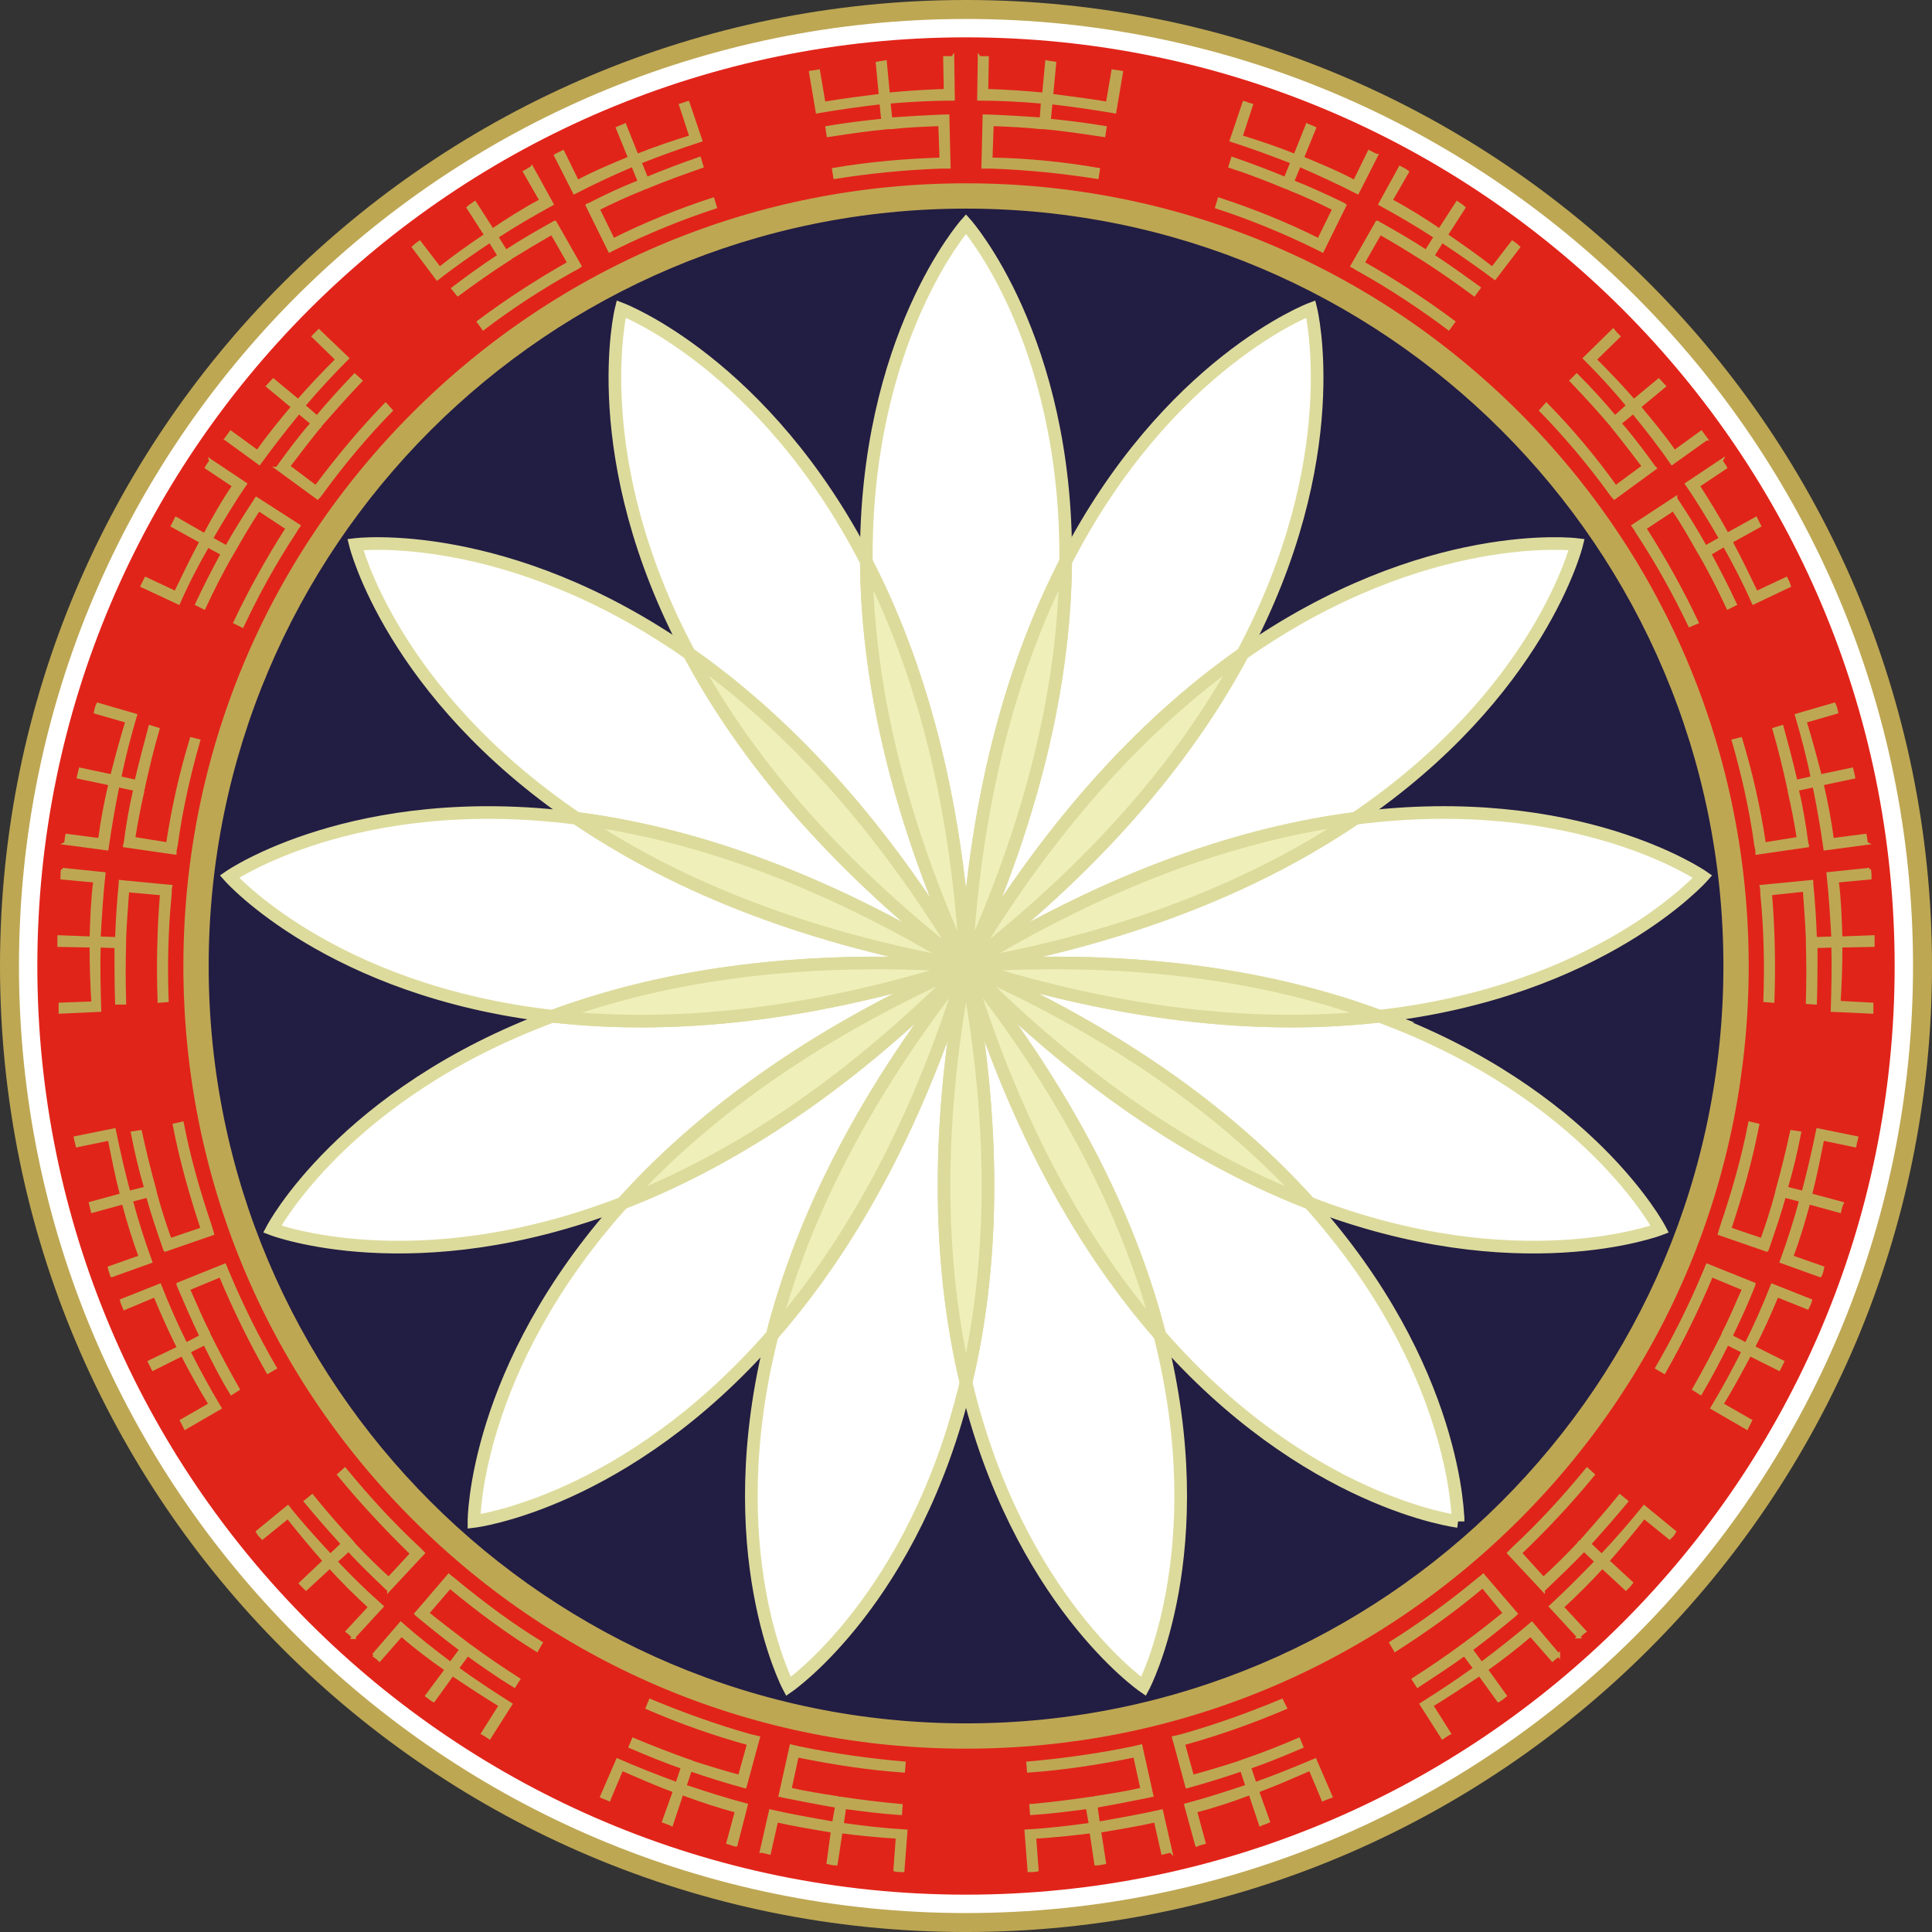 <?xml version="1.0" encoding="UTF-8" standalone="no"?>
<!-- Generator: Adobe Illustrator 15.0.3, SVG Export Plug-In . SVG Version: 6.00 Build 0)  -->

<svg
   xmlns:dc="http://purl.org/dc/elements/1.1/"
   xmlns:cc="http://creativecommons.org/ns#"
   xmlns:rdf="http://www.w3.org/1999/02/22-rdf-syntax-ns#"
   xmlns:svg="http://www.w3.org/2000/svg"
   xmlns="http://www.w3.org/2000/svg"
   xmlns:sodipodi="http://sodipodi.sourceforge.net/DTD/sodipodi-0.dtd"
   xmlns:inkscape="http://www.inkscape.org/namespaces/inkscape"
   version="1.1"
   id="Ebene_1"
   x="0px"
   y="0px"
   width="305.504"
   height="305.506"
   viewBox="0 0 305.504 305.506"
   enable-background="new 0 0 305.5 305.5"
   xml:space="preserve"
   sodipodi:docname="Emblem_of_Hualien_County.svg"
   inkscape:version="0.92.3 (2405546, 2018-03-11)"><rect x="0" y="0" width="305.504" height="305.506" fill="#333333" stroke="none"/><defs
   id="defs177">
	
	
		
	
	
		
	
	
		
	
	
		
	
	
		
	
	
		
	
	
		
	
	
		
	
	
		
	
	
		
	
	
		
	
	
		
	
	
		
	
	
		
	
	
		
	
	
		
	
	
		
	
	
		
	
	
		
	
	
		
	
	
		
	
	
		
	
	
		
	
	
		
	
	
		
	
	
		
<style
   id="style168"
   type="text/css">
   <![CDATA[
    .str0 {stroke:#C0A853;stroke-width:31}
    .fil0 {fill:#FFFFFF}
    .fil1 {fill:#C0A853}
   ]]>
  </style>
  
  
  
  
  
  
  
  
  
  
  
  
  
  
 </defs><sodipodi:namedview
   pagecolor="#ffffff"
   bordercolor="#666666"
   borderopacity="1"
   objecttolerance="10"
   gridtolerance="10"
   guidetolerance="10"
   inkscape:pageopacity="0"
   inkscape:pageshadow="2"
   inkscape:window-width="1606"
   inkscape:window-height="1018"
   id="namedview175"
   showgrid="true"
   inkscape:snap-grids="true"
   inkscape:snap-to-guides="false"
   inkscape:snap-nodes="false"
   inkscape:zoom="1.34"
   inkscape:cx="114.85967"
   inkscape:cy="153.88316"
   inkscape:window-x="302"
   inkscape:window-y="0"
   inkscape:window-maximized="0"
   inkscape:current-layer="Ebene_1"
   inkscape:object-paths="true"
   inkscape:snap-midpoints="true"
   inkscape:snap-center="false"
   inkscape:snap-bbox="false"
   inkscape:snap-bbox-edge-midpoints="true"
   inkscape:snap-object-midpoints="true"
   inkscape:pagecheckerboard="false"
   borderlayer="true"
   fit-margin-top="0"
   fit-margin-left="0"
   fit-margin-right="0"
   fit-margin-bottom="0" />
<path
   d="m 304.004,152.754 c 0,83.531 -67.717,151.252 -151.252,151.252 C 69.217,304.006 1.5,236.285 1.5,152.754 1.5,69.219 69.217,1.5 152.752,1.5 c 83.535,0 151.252,67.719 151.252,151.254 z"
   id="path2"
   inkscape:connector-curvature="0"
   style="fill:#ffffff;stroke:#bea753;stroke-width:3" />
<path
   d="M 299.598,152.754 C 299.598,233.852 233.854,299.6 152.752,299.6 71.65,299.6 5.904,233.852 5.904,152.754 5.904,71.65 71.65,5.904 152.752,5.904 c 81.102,0 146.846,65.746 146.846,146.85 z"
   id="path4"
   inkscape:connector-curvature="0"
   style="fill:#e12419" />
<g
   id="g10">
	<path
   d="m 152.752,274.512 c -67.135,0 -121.754,-54.62 -121.754,-121.758 0,-67.142 54.619,-121.766 121.754,-121.766 67.143,0 121.768,54.624 121.768,121.766 0,67.138 -54.625,121.758 -121.768,121.758 z"
   id="path6"
   inkscape:connector-curvature="0"
   style="fill:#221d43" />
	<path
   d="m 152.752,32.988 c 66.151,0 119.768,53.619 119.768,119.766 0,66.143 -53.617,119.758 -119.768,119.758 -66.139,0 -119.754,-53.615 -119.754,-119.758 0,-66.147 53.615,-119.766 119.754,-119.766 m 0,-4 c -33.057,0 -64.134,12.874 -87.508,36.25 -23.374,23.376 -36.246,54.457 -36.246,87.517 0,33.058 12.873,64.137 36.246,87.511 23.374,23.375 54.451,36.247 87.508,36.247 33.062,0 64.143,-12.873 87.519,-36.247 23.376,-23.374 36.249,-54.453 36.249,-87.511 0,-33.061 -12.874,-64.141 -36.249,-87.517 -23.376,-23.377 -54.458,-36.25 -87.519,-36.25 z"
   id="path8"
   inkscape:connector-curvature="0"
   style="fill:#bea753" />
</g>
<path
   style="fill:none"
   inkscape:connector-curvature="0"
   id="path12"
   d="m 287.805,152.754 c 0,74.584 -60.459,135.041 -135.053,135.041 -74.578,0 -135.037,-60.457 -135.037,-135.041 0,-74.589 60.459,-135.051 135.037,-135.051 74.594,0 135.053,60.462 135.053,135.051 z" /><path
   style="fill:none"
   inkscape:connector-curvature="0"
   id="path16"
   d="M 283.883,185.072 C 266.033,257.49 192.862,301.72 120.436,283.869 48.023,266.021 3.789,192.854 21.639,120.436 39.488,48.015 112.66,3.778 185.072,21.627 c 72.426,17.85 116.66,91.024 98.811,163.445 z" /><path
   style="fill:none"
   inkscape:connector-curvature="0"
   id="path20"
   d="M 272.338,215.514 C 237.676,281.557 156.045,306.988 90,272.326 23.959,237.666 -1.479,156.039 33.182,89.996 67.844,23.951 149.477,-1.489 215.514,33.17 281.562,67.834 307,149.47 272.338,215.514 Z" /><path
   style="fill:none"
   inkscape:connector-curvature="0"
   id="path24"
   d="M 253.844,242.307 C 204.385,298.135 119.037,303.295 63.209,253.83 7.379,204.377 2.215,119.032 51.676,63.203 101.135,7.374 186.482,2.208 242.309,51.664 c 55.834,49.462 60.996,134.813 11.535,190.643 z" /><path
   style="fill:none"
   inkscape:connector-curvature="0"
   id="path28"
   d="M 229.477,263.895 C 168.092,306.266 83.993,290.852 41.622,229.463 -0.75,168.088 14.658,83.986 76.043,41.614 137.426,-0.755 221.531,14.653 263.898,76.033 c 42.373,61.386 26.961,145.492 -34.421,187.862 z" /><path
   style="fill:none"
   inkscape:connector-curvature="0"
   id="path32"
   d="M 200.65,279.025 C 130.908,305.474 52.939,270.38 26.492,200.638 0.039,130.904 35.129,52.936 104.867,26.483 c 69.74,-26.447 147.715,8.642 174.162,78.376 26.453,69.745 -8.64,147.717 -78.379,174.166 z" /><path
   style="fill:none"
   inkscape:connector-curvature="0"
   id="path36"
   d="M 169.037,286.818 C 94.994,295.806 27.689,243.076 18.703,169.031 9.707,94.992 62.434,27.686 136.475,18.691 210.52,9.703 277.83,62.432 286.82,136.471 c 8.994,74.047 -43.738,141.355 -117.783,150.347 z" /><path
   style="fill:none"
   inkscape:connector-curvature="0"
   id="path40"
   d="M 136.482,286.818 C 62.439,277.826 9.707,210.521 18.703,136.476 27.688,62.438 94.988,9.703 169.031,18.691 c 74.043,8.992 126.779,76.297 117.791,150.336 -8.988,74.045 -76.297,126.78 -150.34,117.791 z" /><path
   style="fill:none"
   inkscape:connector-curvature="0"
   id="path44"
   d="M 104.871,279.029 C 35.133,252.58 0.037,174.611 26.492,104.867 52.936,35.131 130.9,0.034 200.641,26.481 c 69.74,26.45 104.838,104.419 78.393,174.157 -26.45,69.743 -104.421,104.839 -174.163,78.391 z" /><path
   style="fill:none"
   inkscape:connector-curvature="0"
   id="path48"
   d="M 76.045,263.898 C 14.658,221.529 -0.754,137.427 41.621,76.043 83.984,14.659 168.084,-0.759 229.467,41.61 c 61.385,42.372 76.801,126.474 34.436,187.856 -42.37,61.388 -126.473,76.804 -187.858,34.432 z" /><path
   style="fill:none"
   inkscape:connector-curvature="0"
   id="path52"
   d="M 51.674,242.311 C 2.211,186.484 7.373,101.134 63.209,51.676 119.029,2.214 204.375,7.37 253.836,63.197 c 49.461,55.832 44.303,141.18 -11.523,190.641 -55.826,49.461 -141.176,44.303 -190.639,-11.527 z" /><path
   style="fill:none"
   inkscape:connector-curvature="0"
   id="path56"
   d="M 33.178,215.518 C -1.486,149.478 23.951,67.842 90,33.184 c 66.037,-34.665 147.668,-9.236 182.332,56.807 34.66,66.045 9.229,147.676 -56.812,182.344 -66.04,34.661 -147.678,9.229 -182.342,-56.817 z" /><path
   style="fill:none"
   inkscape:connector-curvature="0"
   id="path60"
   d="M 21.631,185.078 C 3.779,112.659 48.014,39.484 120.436,21.639 192.852,3.786 266.026,48.011 283.875,120.432 301.725,192.85 257.496,266.026 185.078,283.877 112.662,301.73 39.484,257.5 21.631,185.078 Z" /><path
   style="fill:none"
   inkscape:connector-curvature="0"
   id="path64"
   d="M 17.705,152.76 C 17.703,78.173 78.164,17.71 152.754,17.714 227.336,17.71 287.799,78.161 287.799,152.75 c 0,74.584 -60.453,135.049 -135.041,135.053 C 78.176,287.809 17.705,227.348 17.705,152.76 Z" /><path
   style="fill:none"
   inkscape:connector-curvature="0"
   id="path68"
   d="M 21.627,120.439 C 39.477,48.021 112.648,3.784 185.07,21.637 c 72.416,17.846 116.658,91.009 98.807,163.432 -17.85,72.416 -91.018,116.656 -163.439,98.812 C 48.021,266.033 3.777,192.861 21.627,120.439 Z" /><path
   style="fill:none"
   inkscape:connector-curvature="0"
   id="path72"
   d="M 33.17,89.996 C 67.83,23.953 149.465,-1.485 215.51,33.18 281.551,67.838 306.996,149.462 272.332,215.506 237.672,281.549 156.043,306.992 89.998,272.334 23.955,237.678 -1.492,156.043 33.17,89.996 Z" /><path
   style="fill:none"
   inkscape:connector-curvature="0"
   id="path76"
   d="M 51.664,63.201 C 101.119,7.372 186.473,2.208 242.301,51.672 298.131,101.128 303.303,186.469 253.84,242.299 204.383,298.127 119.035,303.297 63.203,253.842 7.375,204.385 2.203,119.034 51.664,63.201 Z" /><path
   style="fill:none"
   inkscape:connector-curvature="0"
   id="path80"
   d="M 76.031,41.61 C 137.41,-0.762 221.52,14.651 263.891,76.039 306.262,137.419 290.86,221.518 229.473,263.889 168.092,306.258 83.991,290.854 41.612,229.471 -0.758,168.092 14.643,83.984 76.031,41.61 Z" /><path
   style="fill:none"
   inkscape:connector-curvature="0"
   id="path84"
   d="M 104.857,26.479 C 174.593,0.026 252.57,35.121 279.019,104.863 305.47,174.599 270.388,252.568 200.646,279.021 130.912,305.466 52.939,270.384 26.48,200.646 0.029,130.908 35.115,52.93 104.857,26.479 Z" /><path
   style="fill:none"
   inkscape:connector-curvature="0"
   id="path88"
   d="M 136.467,18.686 C 210.508,9.691 277.821,62.426 286.811,136.472 295.805,210.51 243.084,277.819 169.038,286.811 94.999,295.803 27.688,243.081 18.69,169.034 9.695,94.994 62.422,27.678 136.467,18.686 Z" /><path
   style="fill:none"
   inkscape:connector-curvature="0"
   id="path92"
   d="M 169.027,18.684 C 243.066,27.668 295.802,94.982 286.81,169.028 277.826,243.065 210.529,295.799 136.482,286.815 62.443,277.822 9.707,210.525 18.688,136.476 27.676,62.436 94.979,9.693 169.027,18.684 Z" /><path
   style="fill:none"
   inkscape:connector-curvature="0"
   id="path96"
   d="M 200.639,26.474 C 270.377,52.916 305.473,130.893 279.022,200.635 252.579,270.371 174.618,305.469 104.874,279.026 35.135,252.576 0.037,174.611 26.477,104.863 52.924,35.127 130.893,0.022 200.639,26.474 Z" /><path
   style="fill:none"
   inkscape:connector-curvature="0"
   id="path100"
   d="m 229.467,41.603 c 61.385,42.362 76.799,126.474 34.426,187.86 C 221.532,290.842 137.434,306.264 76.047,263.895 14.664,221.525 -0.754,137.431 41.607,76.035 83.975,14.653 168.078,-0.771 229.467,41.603 Z" /><path
   style="fill:none"
   inkscape:connector-curvature="0"
   id="path104"
   d="M 253.838,63.189 C 303.303,119.011 298.139,204.365 242.305,253.83 186.487,303.287 101.143,298.135 51.678,242.307 2.219,186.48 7.371,101.138 63.197,51.666 119.021,2.206 204.373,7.356 253.838,63.189 Z" /><path
   style="fill:none"
   inkscape:connector-curvature="0"
   id="path108"
   d="m 272.336,89.982 c 34.668,66.035 9.227,147.676 -56.822,182.34 C 149.483,306.986 67.848,281.556 33.182,215.517 -1.479,149.474 23.947,67.844 89.99,33.17 156.029,-1.493 237.668,23.934 272.336,89.982 Z" /><path
   style="fill:none"
   inkscape:connector-curvature="0"
   id="path112"
   d="M 283.883,120.424 C 301.74,192.838 257.5,266.014 185.074,283.869 112.668,301.721 39.492,257.494 21.636,185.076 3.789,112.657 48.01,39.484 120.432,21.623 192.848,3.772 266.029,47.999 283.883,120.424 Z" />
<g
   id="g144">
	<path
   stroke-miterlimit="10"
   d="m 168.512,88.814 c 0.275,-35.359 -15.76,-53.396 -15.76,-53.396 0,0 -16.037,18.037 -15.76,53.398 7.887,15.316 14.266,36.046 15.76,63.937 1.494,-27.891 7.871,-48.62 15.76,-63.939 z"
   id="path118"
   inkscape:connector-curvature="0"
   style="fill:#ffffff;stroke:#dddb9c;stroke-width:2;stroke-miterlimit:10" />
	<path
   stroke-miterlimit="10"
   d="m 196.496,103.377 c 16.627,-31.145 10.785,-54.518 10.785,-54.518 0,0 -22.582,8.519 -38.77,39.955 -0.135,17.229 -4.121,38.549 -15.76,63.939 14.308,-24.041 29.624,-39.482 43.745,-49.376 z"
   id="path120"
   inkscape:connector-curvature="0"
   style="fill:#ffffff;stroke:#dddb9c;stroke-width:2;stroke-miterlimit:10" />
	<path
   stroke-miterlimit="10"
   d="m 152.752,152.754 c 23.803,-14.616 44.488,-21.144 61.574,-23.354 29.256,-19.859 34.99,-43.299 34.99,-43.299 0,0 -23.908,-2.985 -52.82,17.275 -8.121,15.212 -21.603,32.276 -43.744,49.378 z"
   id="path122"
   inkscape:connector-curvature="0"
   style="fill:#ffffff;stroke:#dddb9c;stroke-width:2;stroke-miterlimit:10" />
	<path
   stroke-miterlimit="10"
   d="m 218.127,160.689 c 35.133,-3.988 51.104,-22.078 51.104,-22.078 0,0 -19.838,-13.746 -54.904,-9.211 -14.256,9.677 -34.066,18.508 -61.574,23.354 27.868,-1.881 49.218,1.951 65.374,7.935 z"
   id="path124"
   inkscape:connector-curvature="0"
   style="fill:#ffffff;stroke:#dddb9c;stroke-width:2;stroke-miterlimit:10" />
	<path
   stroke-miterlimit="10"
   d="m 152.752,152.754 c 25.592,11.305 42.766,24.646 54.291,37.471 32.922,12.754 55.418,4.137 55.418,4.137 0,0 -11.178,-21.391 -44.334,-33.672 -17.119,1.943 -38.766,0.556 -65.375,-7.936 z"
   id="path126"
   inkscape:connector-curvature="0"
   style="fill:#ffffff;stroke:#dddb9c;stroke-width:2;stroke-miterlimit:10" />
	<path
   stroke-miterlimit="10"
   d="m 230.559,240.578 c 0,0 0.082,-24.094 -23.516,-50.354 -16.08,-6.227 -34.645,-17.553 -54.291,-37.471 17.385,21.877 26.391,41.65 30.643,58.35 23.228,26.61 47.164,29.475 47.164,29.475 z"
   id="path128"
   inkscape:connector-curvature="0"
   style="fill:#ffffff;stroke:#dddb9c;stroke-width:2;stroke-miterlimit:10" />
	<path
   stroke-miterlimit="10"
   d="m 152.754,218.605 c 8.195,34.396 28.078,48.07 28.078,48.07 0,0 11.281,-21.32 2.562,-55.572 -11.338,-12.986 -22.508,-31.598 -30.643,-58.35 5.228,27.44 3.995,49.093 0.003,65.852 z"
   id="path130"
   inkscape:connector-curvature="0"
   style="fill:#ffffff;stroke:#dddb9c;stroke-width:2;stroke-miterlimit:10" />
	<path
   stroke-miterlimit="10"
   d="m 152.752,152.754 c -8.133,26.752 -19.301,45.365 -30.637,58.352 -8.719,34.252 2.559,55.57 2.559,55.57 0,0 19.887,-13.674 28.08,-48.07 -3.992,-16.76 -5.225,-38.415 -0.002,-65.852 z"
   id="path132"
   inkscape:connector-curvature="0"
   style="fill:#ffffff;stroke:#dddb9c;stroke-width:2;stroke-miterlimit:10" />
	<path
   stroke-miterlimit="10"
   d="m 98.465,190.227 c -23.598,26.26 -23.518,50.352 -23.518,50.352 0,0 23.939,-2.863 47.168,-29.473 4.25,-16.699 13.254,-36.475 30.637,-58.352 -19.643,19.918 -38.207,31.244 -54.287,37.473 z"
   id="path134"
   inkscape:connector-curvature="0"
   style="fill:#ffffff;stroke:#dddb9c;stroke-width:2;stroke-miterlimit:10" />
	<path
   stroke-miterlimit="10"
   d="m 152.752,152.754 c -26.607,8.494 -48.252,9.883 -65.369,7.939 -33.16,12.279 -44.338,33.666 -44.338,33.666 0,0 22.5,8.621 55.42,-4.133 11.527,-12.824 28.699,-26.165 54.287,-37.472 z"
   id="path136"
   inkscape:connector-curvature="0"
   style="fill:#ffffff;stroke:#dddb9c;stroke-width:2;stroke-miterlimit:10" />
	<path
   stroke-miterlimit="10"
   d="m 152.752,152.754 c -27.508,-4.844 -47.318,-13.674 -61.572,-23.35 -35.066,-4.536 -54.902,9.205 -54.902,9.205 0,0 15.971,18.096 51.105,22.084 16.154,-5.984 37.502,-9.816 65.369,-7.939 z"
   id="path138"
   inkscape:connector-curvature="0"
   style="fill:#ffffff;stroke:#dddb9c;stroke-width:2;stroke-miterlimit:10" />
	<path
   stroke-miterlimit="10"
   d="M 109.008,103.38 C 80.098,83.119 56.192,86.102 56.192,86.102 c 0,0 5.732,23.443 34.988,43.303 17.086,2.21 37.77,8.736 61.572,23.35 -22.141,-17.101 -35.623,-34.165 -43.744,-49.375 z"
   id="path140"
   inkscape:connector-curvature="0"
   style="fill:#ffffff;stroke:#dddb9c;stroke-width:2;stroke-miterlimit:10" />
	<path
   stroke-miterlimit="10"
   d="M 152.752,152.754 C 141.113,127.364 137.127,106.045 136.992,88.817 120.805,57.38 98.227,48.861 98.227,48.861 c 0,0 -5.848,23.374 10.781,54.519 14.121,9.895 29.437,25.335 43.744,49.374 z"
   id="path142"
   inkscape:connector-curvature="0"
   style="fill:#ffffff;stroke:#dddb9c;stroke-width:2;stroke-miterlimit:10" />
</g>
<g
   id="g172">
	<path
   d="m 168.512,88.814 c -7.889,15.318 -14.266,36.048 -15.76,63.939 11.639,-25.39 15.625,-46.71 15.76,-63.939 z"
   id="path146"
   inkscape:connector-curvature="0"
   style="fill:#eff0b9;stroke:#dddb9c;stroke-width:2" />
	<path
   d="m 152.752,152.754 c 22.141,-17.102 35.623,-34.166 43.744,-49.377 -14.121,9.894 -29.437,25.335 -43.744,49.377 z"
   id="path148"
   inkscape:connector-curvature="0"
   style="fill:#eff0b9;stroke:#dddb9c;stroke-width:2" />
	<path
   d="m 214.326,129.4 c -17.086,2.21 -37.771,8.737 -61.574,23.354 27.508,-4.846 47.318,-13.677 61.574,-23.354 z"
   id="path150"
   inkscape:connector-curvature="0"
   style="fill:#eff0b9;stroke:#dddb9c;stroke-width:2" />
	<path
   d="m 152.752,152.754 c 26.609,8.492 48.256,9.879 65.375,7.936 -16.156,-5.985 -37.506,-9.817 -65.375,-7.936 z"
   id="path152"
   inkscape:connector-curvature="0"
   style="fill:#eff0b9;stroke:#dddb9c;stroke-width:2" />
	<path
   d="m 152.752,152.754 c 19.646,19.918 38.211,31.244 54.291,37.471 -11.525,-12.825 -28.699,-26.166 -54.291,-37.471 z"
   id="path154"
   inkscape:connector-curvature="0"
   style="fill:#eff0b9;stroke:#dddb9c;stroke-width:2" />
	<path
   d="m 183.395,211.104 c -4.252,-16.699 -13.258,-36.473 -30.643,-58.35 8.135,26.752 19.305,45.363 30.643,58.35 z"
   id="path156"
   inkscape:connector-curvature="0"
   style="fill:#eff0b9;stroke:#dddb9c;stroke-width:2" />
	<path
   d="m 152.752,152.754 c -5.223,27.438 -3.99,49.092 0.002,65.852 3.992,-16.76 5.225,-38.413 -0.002,-65.852 z"
   id="path158"
   inkscape:connector-curvature="0"
   style="fill:#eff0b9;stroke:#dddb9c;stroke-width:2" />
	<path
   d="m 122.115,211.105 c 11.336,-12.986 22.504,-31.6 30.637,-58.352 -17.383,21.878 -26.387,41.653 -30.637,58.352 z"
   id="path160"
   inkscape:connector-curvature="0"
   style="fill:#eff0b9;stroke:#dddb9c;stroke-width:2" />
	<path
   d="m 98.465,190.227 c 16.08,-6.229 34.645,-17.555 54.287,-37.473 -25.588,11.307 -42.76,24.648 -54.287,37.473 z"
   id="path162"
   inkscape:connector-curvature="0"
   style="fill:#eff0b9;stroke:#dddb9c;stroke-width:2" />
	<path
   d="m 152.752,152.754 c -27.867,-1.877 -49.215,1.955 -65.369,7.939 17.117,1.944 38.762,0.555 65.369,-7.939 z"
   id="path164"
   inkscape:connector-curvature="0"
   style="fill:#eff0b9;stroke:#dddb9c;stroke-width:2" />
	<path
   d="m 91.18,129.404 c 14.254,9.676 34.064,18.506 61.572,23.35 -23.803,-14.613 -44.486,-21.14 -61.572,-23.35 z"
   id="path166"
   inkscape:connector-curvature="0"
   style="fill:#eff0b9;stroke:#dddb9c;stroke-width:2" />
	<path
   d="m 136.992,88.817 c 0.135,17.228 4.121,38.547 15.76,63.937 -1.494,-27.891 -7.873,-48.62 -15.76,-63.937 z"
   id="path168"
   inkscape:connector-curvature="0"
   style="fill:#eff0b9;stroke:#dddb9c;stroke-width:2" />
	<path
   d="m 152.752,152.754 c -14.307,-24.039 -29.623,-39.479 -43.744,-49.374 8.121,15.21 21.603,32.274 43.744,49.374 z"
   id="path170"
   inkscape:connector-curvature="0"
   style="fill:#eff0b9;stroke:#dddb9c;stroke-width:2" />
</g>
<g
   id="g478"
   style="fill:#bea753;fill-opacity:1;stroke:#bea753;stroke-width:0.5;stroke-miterlimit:4;stroke-dasharray:none;stroke-opacity:1"><g
     transform="matrix(0.096,0,0,0.096,152.752,0.011)"
     id="g175"
     style="fill:#bea753;fill-opacity:1;stroke:#bea753;stroke-width:5.208;stroke-miterlimit:4;stroke-dasharray:none;stroke-opacity:1;image-rendering:optimizeQuality;shape-rendering:geometricPrecision;text-rendering:geometricPrecision">
   <path
   style="fill:#bea753;fill-opacity:1;stroke:#bea753;stroke-width:5.208;stroke-miterlimit:4;stroke-dasharray:none;stroke-opacity:1"
   inkscape:connector-curvature="0"
   id="175004376"
   class="fil1"
   d="m -22,95 1,68 c -35,0 -71,2 -106,5 l 3,28 c 30,-2 61,-4 91,-5 v 0 c 1,0 2,0 3,0 l 2,84 c -4,0 -9,0 -13,0 v 0 c -59,2 -118,8 -175,17 l -2,-13 c 58,-10 117,-15 177,-17 l -2,-57 c -27,1 -53,2 -80,5 v 0 c -1,0 -3,0 -5,0 0,0 0,0 0,0 0,0 0,0 0,0 0,0 0,0 0,0 -33,3 -66,8 -99,13 l -2,-13 c 30,-5 61,-9 92,-12 l -3,-29 c -35,4 -70,9 -105,15 l -11,-65 c 5,-1 9,-1 13,-2 l 9,53 c 30,-5 61,-9 93,-13 l -5,-53 c 4,-1 9,-1 13,-2 l 5,53 c 31,-3 62,-5 94,-6 l -1,-54 c 4,0 8,0 13,0 z" />
   <path
   style="fill:#bea753;fill-opacity:1;stroke:#bea753;stroke-width:5.208;stroke-miterlimit:4;stroke-dasharray:none;stroke-opacity:1"
   inkscape:connector-curvature="0"
   id="175063784"
   class="fil1"
   d="m 22,95 -1,68 c 35,0 71,2 105,5 l -2,28 c -30,-2 -61,-4 -91,-5 v 0 c -1,0 -2,0 -3,0 l -2,84 c 4,0 9,0 13,0 v 0 c 59,2 118,8 175,17 l 2,-13 C 160,269 101,263 41,262 l 2,-57 c 27,1 53,2 80,5 v 0 c 1,0 3,0 5,0 0,0 0,0 0,0 0,0 0,0 0,0 0,0 0,0 0,0 33,3 66,8 99,13 l 2,-13 c -30,-5 -61,-9 -92,-12 l 3,-29 c 35,4 70,9 105,15 l 11,-65 c -5,-1 -9,-1 -14,-2 l -9,53 c -30,-5 -61,-9 -92,-13 l 5,-53 c -5,-1 -9,-1 -13,-2 l -5,53 c -31,-3 -62,-5 -94,-6 l 1,-54 c -4,0 -9,0 -13,0 z" />
  </g><g
     transform="matrix(0.096,0,0,0.096,152.752,0.011)"
     id="g179"
     style="fill:#bea753;fill-opacity:1;stroke:#bea753;stroke-width:5.208;stroke-miterlimit:4;stroke-dasharray:none;stroke-opacity:1;image-rendering:optimizeQuality;shape-rendering:geometricPrecision;text-rendering:geometricPrecision">
   <path
   style="fill:#bea753;fill-opacity:1;stroke:#bea753;stroke-width:5.208;stroke-miterlimit:4;stroke-dasharray:none;stroke-opacity:1"
   inkscape:connector-curvature="0"
   id="101239848"
   class="fil1"
   d="m -715,276 33,60 c -31,17 -62,35 -91,54 l 15,24 c 26,-17 52,-32 79,-47 v 0 c 0,0 1,-1 2,-1 l 41,72 c -4,3 -8,5 -12,7 v 0 c -52,29 -101,61 -147,96 l -8,-11 c 47,-35 96,-67 149,-97 l -28,-49 c -23,13 -46,27 -69,41 h 1 c -2,1 -3,2 -5,3 0,0 0,0 0,0 0,0 0,0 0,0 0,0 0,0 0,0 -28,18 -55,37 -82,57 l -8,-10 c 25,-19 50,-37 76,-54 l -15,-24 c -30,20 -59,40 -87,62 l -39,-52 c 3,-3 7,-6 10,-8 l 33,43 c 24,-19 49,-37 76,-55 l -29,-45 c 3,-3 7,-5 11,-8 l 29,45 c 25,-17 52,-34 80,-49 l -27,-47 c 4,-2 8,-5 12,-7 z" />
   <path
   style="fill:#bea753;fill-opacity:1;stroke:#bea753;stroke-width:5.208;stroke-miterlimit:4;stroke-dasharray:none;stroke-opacity:1"
   inkscape:connector-curvature="0"
   id="101239320"
   class="fil1"
   d="m -676,256 31,61 c 31,-16 63,-31 96,-45 l 11,27 c -28,11 -56,24 -83,38 v 0 c -1,0 -2,0 -3,1 l 37,75 c 4,-2 8,-4 12,-6 v 0 c 53,-26 107,-48 162,-66 l -4,-13 c -55,18 -110,40 -164,67 l -25,-51 c 24,-12 48,-23 73,-33 v 0 c 1,-1 3,-1 4,-2 0,0 0,0 0,0 0,0 1,0 1,0 0,0 0,0 0,0 31,-13 62,-24 93,-35 l -4,-13 c -29,10 -58,21 -87,33 l -11,-27 c 33,-13 66,-25 100,-36 l -21,-62 c -4,1 -8,3 -12,4 l 17,52 c -29,9 -59,19 -89,31 l -20,-50 c -4,2 -8,3 -12,5 l 20,49 c -29,12 -58,24 -86,39 l -24,-49 c -4,2 -8,4 -12,6 z" />
  </g><g
     transform="matrix(0.096,0,0,0.096,152.752,0.011)"
     id="g183"
     style="fill:#bea753;fill-opacity:1;stroke:#bea753;stroke-width:5.208;stroke-miterlimit:4;stroke-dasharray:none;stroke-opacity:1;image-rendering:optimizeQuality;shape-rendering:geometricPrecision;text-rendering:geometricPrecision">
   <path
   style="fill:#bea753;fill-opacity:1;stroke:#bea753;stroke-width:5.208;stroke-miterlimit:4;stroke-dasharray:none;stroke-opacity:1"
   inkscape:connector-curvature="0"
   id="101240200"
   class="fil1"
   d="m -1244,759 57,38 c -20,29 -38,59 -56,90 l 25,14 c 15,-27 31,-52 48,-78 v 0 c 0,-1 1,-2 1,-2 l 70,45 c -3,4 -5,8 -7,11 v 0 c -33,50 -61,101 -86,154 l -12,-6 c 25,-53 54,-105 86,-155 l -47,-31 c -15,23 -28,45 -41,68 v 0 c -1,2 -2,3 -3,5 0,0 0,0 0,0 0,0 0,0 0,0 0,0 0,0 0,0 -17,29 -32,59 -46,89 l -12,-6 c 13,-28 27,-55 42,-83 l -24,-13 c -18,31 -34,62 -48,94 l -60,-28 c 2,-4 4,-8 6,-12 l 49,23 c 13,-27 27,-56 42,-84 l -47,-26 c 2,-4 4,-8 6,-12 l 47,27 c 15,-28 30,-55 48,-81 l -45,-30 c 2,-4 5,-7 7,-11 z" />
   <path
   style="fill:#bea753;fill-opacity:1;stroke:#bea753;stroke-width:5.208;stroke-miterlimit:4;stroke-dasharray:none;stroke-opacity:1"
   inkscape:connector-curvature="0"
   id="101240112"
   class="fil1"
   d="m -1219,723 55,40 c 21,-29 43,-57 65,-84 l 22,18 c -20,23 -38,47 -56,72 v 0 c -1,1 -1,2 -2,2 l 67,49 c 3,-3 6,-7 8,-10 v 0 c 35,-48 73,-93 113,-134 l -9,-10 c -41,42 -79,88 -115,136 l -45,-34 c 16,-21 32,-42 49,-63 v 0 c 1,-1 2,-2 3,-3 0,0 0,-1 0,-1 0,0 0,0 0,0 0,0 0,0 0,0 22,-25 44,-50 67,-74 l -10,-9 c -21,22 -42,45 -62,69 l -22,-19 c 23,-27 47,-53 72,-78 l -47,-45 c -3,3 -6,6 -9,9 l 39,38 c -22,22 -43,44 -64,68 l -41,-34 c -3,3 -6,7 -9,10 l 41,34 c -20,24 -40,48 -58,74 l -44,-32 c -3,4 -5,7 -8,11 z" />
  </g><g
     transform="matrix(0.096,0,0,0.096,152.752,0.011)"
     id="g187"
     style="fill:#bea753;fill-opacity:1;stroke:#bea753;stroke-width:5.208;stroke-miterlimit:4;stroke-dasharray:none;stroke-opacity:1;image-rendering:optimizeQuality;shape-rendering:geometricPrecision;text-rendering:geometricPrecision">
   <path
   style="fill:#bea753;fill-opacity:1;stroke:#bea753;stroke-width:5.208;stroke-miterlimit:4;stroke-dasharray:none;stroke-opacity:1"
   inkscape:connector-curvature="0"
   id="101240024"
   class="fil1"
   d="m -1488,1432 68,7 c -4,36 -6,71 -8,106 l 29,1 c 1,-30 3,-61 6,-91 v 0 c 0,-1 0,-2 0,-3 l 83,8 c -1,4 -1,9 -1,13 v 0 c -6,59 -7,118 -5,175 l -13,1 c -2,-58 -1,-117 4,-177 l -56,-5 c -2,26 -4,53 -5,79 v 0 c 0,2 0,4 0,5 0,0 0,0 0,0 0,1 0,1 0,1 0,0 0,0 0,0 -1,33 -1,66 0,100 h -13 c -1,-31 -1,-62 -1,-93 l -28,-1 c -1,36 0,71 1,106 l -65,3 c 0,-4 0,-8 0,-13 l 54,-2 c -2,-31 -3,-62 -3,-94 l -53,-1 c 0,-5 0,-9 0,-14 l 53,2 c 1,-31 2,-63 6,-94 l -54,-5 c 0,-5 0,-9 1,-14 z" />
   <path
   style="fill:#bea753;fill-opacity:1;stroke:#bea753;stroke-width:5.208;stroke-miterlimit:4;stroke-dasharray:none;stroke-opacity:1"
   inkscape:connector-curvature="0"
   id="101240288"
   class="fil1"
   d="m -1483,1389 68,9 c 5,-35 11,-70 18,-104 l 28,6 c -7,30 -12,59 -16,90 v 0 c -1,1 -1,2 -1,3 l 83,12 c 0,-5 1,-9 2,-13 v 0 c 8,-59 21,-116 37,-172 l -12,-3 c -17,56 -30,113 -39,173 l -56,-9 c 4,-26 9,-52 15,-78 v 0 c 0,-2 0,-4 1,-5 0,0 0,0 0,0 0,0 0,0 0,0 0,0 0,-1 0,-1 7,-32 15,-65 24,-96 l -13,-4 c -8,30 -16,60 -23,90 l -27,-6 c 7,-35 16,-69 26,-103 l -62,-18 c -2,4 -3,8 -4,13 l 52,15 c -9,29 -17,59 -25,90 l -52,-11 c -1,4 -2,9 -3,13 l 52,11 c -7,30 -13,61 -17,92 l -54,-7 c -1,4 -1,8 -2,13 z" />
  </g><g
     transform="matrix(0.096,0,0,0.096,152.752,0.011)"
     id="g191"
     style="fill:#bea753;fill-opacity:1;stroke:#bea753;stroke-width:5.208;stroke-miterlimit:4;stroke-dasharray:none;stroke-opacity:1;image-rendering:optimizeQuality;shape-rendering:geometricPrecision;text-rendering:geometricPrecision">
   <path
   style="fill:#bea753;fill-opacity:1;stroke:#bea753;stroke-width:5.208;stroke-miterlimit:4;stroke-dasharray:none;stroke-opacity:1"
   inkscape:connector-curvature="0"
   id="175634960"
   class="fil1"
   d="m -1391,2142 63,-25 c 13,33 27,65 43,97 l 25,-13 c -13,-27 -25,-55 -37,-83 v 0 c 0,-1 -1,-2 -1,-3 l 77,-31 c 2,4 3,8 5,12 v 0 c 23,55 49,107 78,157 l -12,7 c -29,-51 -55,-104 -78,-159 l -53,22 c 11,24 21,49 33,72 v 0 c 1,2 1,4 2,5 0,0 0,0 0,0 0,0 0,0 0,0 0,0 0,0 0,0 15,30 31,60 47,88 l -11,7 c -16,-26 -30,-54 -44,-82 l -26,13 c 16,32 33,63 51,93 l -57,33 c -2,-4 -4,-8 -6,-12 l 47,-27 c -16,-26 -31,-53 -46,-82 l -48,24 c -2,-4 -4,-8 -6,-12 l 48,-23 c -14,-28 -27,-57 -39,-86 l -50,21 c -2,-5 -4,-9 -5,-13 z" />
   <path
   style="fill:#bea753;fill-opacity:1;stroke:#bea753;stroke-width:5.208;stroke-miterlimit:4;stroke-dasharray:none;stroke-opacity:1"
   inkscape:connector-curvature="0"
   id="175634872"
   class="fil1"
   d="m -1407,2101 64,-23 c -12,-33 -23,-67 -32,-101 l 27,-7 c 8,29 18,58 28,87 v 0 c 0,1 0,1 1,2 l 78,-27 c -1,-4 -3,-9 -4,-13 v 0 c -19,-56 -35,-112 -46,-169 l -13,3 c 11,57 27,114 46,171 l -53,18 c -9,-25 -17,-50 -24,-76 v 0 c 0,-1 -1,-3 -1,-5 0,0 0,0 0,0 0,0 0,0 0,0 0,0 0,0 0,0 -9,-32 -17,-65 -24,-97 l -13,2 c 6,31 13,61 22,91 l -28,7 c -9,-34 -17,-68 -24,-103 l -64,13 c 1,4 2,9 3,13 l 53,-11 c 6,30 12,61 20,92 l -51,14 c 1,4 2,9 3,13 l 51,-14 c 8,30 17,60 28,89 l -51,18 c 1,5 3,9 4,13 z" />
  </g><g
     transform="matrix(0.096,0,0,0.096,152.752,0.011)"
     id="g195"
     style="fill:#bea753;fill-opacity:1;stroke:#bea753;stroke-width:5.208;stroke-miterlimit:4;stroke-dasharray:none;stroke-opacity:1;image-rendering:optimizeQuality;shape-rendering:geometricPrecision;text-rendering:geometricPrecision">
   <path
   style="fill:#bea753;fill-opacity:1;stroke:#bea753;stroke-width:5.208;stroke-miterlimit:4;stroke-dasharray:none;stroke-opacity:1"
   inkscape:connector-curvature="0"
   id="175634608"
   class="fil1"
   d="m -976,2726 45,-52 c 26,23 54,45 82,66 l 17,-23 c -24,-18 -48,-37 -72,-57 v 0 c 0,0 -1,-1 -2,-2 l 54,-63 c 3,3 7,5 10,8 v 0 c 46,38 93,73 142,103 l -7,12 c -50,-31 -97,-66 -143,-104 l -37,43 c 21,17 42,33 63,49 v 0 c 1,1 3,2 4,3 0,0 0,0 0,0 0,0 0,0 0,0 0,0 0,0 0,0 27,20 55,39 83,57 l -7,11 c -26,-16 -52,-34 -77,-52 l -17,23 c 29,21 58,40 88,59 l -35,55 c -3,-2 -7,-5 -11,-7 l 29,-46 c -26,-16 -52,-33 -79,-51 l -31,43 c -4,-2 -7,-5 -11,-8 l 32,-43 c -26,-18 -51,-37 -74,-57 l -36,41 c -3,-3 -6,-5 -10,-8 z" />
   <path
   style="fill:#bea753;fill-opacity:1;stroke:#bea753;stroke-width:5.208;stroke-miterlimit:4;stroke-dasharray:none;stroke-opacity:1"
   inkscape:connector-curvature="0"
   id="175634520"
   class="fil1"
   d="m -1009,2697 47,-51 c -27,-24 -52,-48 -76,-74 l 21,-19 c 20,22 42,43 64,64 v 0 c 1,1 2,1 2,2 l 57,-61 c -3,-3 -6,-6 -9,-9 v 0 c -44,-41 -83,-84 -120,-129 l -10,9 c 37,45 77,88 120,130 l -38,41 c -20,-18 -39,-37 -57,-56 v 0 c -1,-2 -2,-3 -3,-4 0,0 0,0 0,0 0,0 0,0 0,0 0,0 0,0 0,0 -23,-25 -45,-50 -66,-76 l -11,9 c 20,24 40,47 61,70 l -20,19 c -24,-26 -48,-52 -70,-80 l -50,41 c 2,4 5,7 8,10 l 42,-34 c 19,24 39,48 60,72 l -39,37 c 3,3 6,6 9,9 l 39,-36 c 21,23 43,45 66,66 l -37,40 c 4,3 7,6 10,10 z" />
  </g><g
     transform="matrix(0.096,0,0,0.096,152.752,0.011)"
     id="g199"
     style="fill:#bea753;fill-opacity:1;stroke:#bea753;stroke-width:5.208;stroke-miterlimit:4;stroke-dasharray:none;stroke-opacity:1;image-rendering:optimizeQuality;shape-rendering:geometricPrecision;text-rendering:geometricPrecision">
   <path
   style="fill:#bea753;fill-opacity:1;stroke:#bea753;stroke-width:5.208;stroke-miterlimit:4;stroke-dasharray:none;stroke-opacity:1"
   inkscape:connector-curvature="0"
   id="175634344"
   class="fil1"
   d="m -337,3049 15,-66 c 35,8 70,14 104,20 l 5,-28 c -30,-5 -60,-11 -90,-17 v 0 c -1,0 -2,-1 -3,-1 l 18,-81 c 4,1 9,2 13,3 v 0 c 58,12 116,20 173,25 l -1,13 c -58,-4 -116,-13 -175,-25 l -12,55 c 26,6 52,10 78,14 v 0 c 2,1 4,1 6,1 0,0 0,0 0,0 0,0 0,0 0,0 0,0 0,0 0,0 33,5 66,9 99,12 l -1,13 c -31,-2 -61,-6 -92,-10 l -4,28 c 35,5 70,9 105,11 l -5,65 c -4,0 -9,0 -13,-1 l 4,-54 c -31,-2 -62,-5 -93,-9 l -8,53 c -5,0 -9,-1 -13,-2 l 7,-52 c -30,-5 -61,-10 -92,-17 l -12,53 c -4,-1 -8,-2 -13,-3 z" />
   <path
   style="fill:#bea753;fill-opacity:1;stroke:#bea753;stroke-width:5.208;stroke-miterlimit:4;stroke-dasharray:none;stroke-opacity:1"
   inkscape:connector-curvature="0"
   id="175634256"
   class="fil1"
   d="m -379,3039 17,-66 c -34,-9 -68,-20 -101,-31 l 9,-27 c 29,10 58,19 87,27 v 0 c 1,0 2,1 3,1 l 22,-81 c -4,-1 -9,-2 -13,-3 v 0 c -57,-16 -112,-36 -165,-58 l -5,12 c 53,23 109,43 167,59 l -15,54 c -26,-7 -52,-15 -77,-23 v 0 c -1,-1 -3,-1 -4,-2 0,0 0,0 -1,0 0,0 0,0 0,0 0,0 0,0 0,0 -31,-11 -62,-23 -93,-36 l -5,12 c 28,12 57,24 86,34 l -9,27 c -33,-12 -66,-25 -98,-39 l -26,60 c 4,2 8,3 12,5 l 21,-50 c 28,12 57,25 87,36 l -18,50 c 5,2 9,3 13,5 l 17,-51 c 30,11 59,21 90,29 l -14,52 c 4,1 8,3 13,4 z" />
  </g><g
     transform="matrix(0.096,0,0,0.096,152.752,0.011)"
     id="g203"
     style="fill:#bea753;fill-opacity:1;stroke:#bea753;stroke-width:5.208;stroke-miterlimit:4;stroke-dasharray:none;stroke-opacity:1;image-rendering:optimizeQuality;shape-rendering:geometricPrecision;text-rendering:geometricPrecision">
   <path
   style="fill:#bea753;fill-opacity:1;stroke:#bea753;stroke-width:5.208;stroke-miterlimit:4;stroke-dasharray:none;stroke-opacity:1"
   inkscape:connector-curvature="0"
   id="175062904"
   class="fil1"
   d="m 676,256 -31,61 c -31,-16 -64,-31 -96,-45 l -11,27 c 28,11 56,24 83,37 v 0 c 1,1 2,1 3,2 l -37,75 c -4,-2 -8,-4 -12,-6 v 0 C 522,381 468,359 413,341 l 4,-13 c 55,18 110,40 164,67 l 25,-51 c -24,-12 -48,-23 -73,-33 v 0 c -1,-1 -3,-1 -4,-2 0,0 0,0 -1,0 0,0 0,0 0,0 0,0 0,0 0,0 -31,-13 -62,-25 -93,-35 l 4,-13 c 29,10 58,21 87,33 l 11,-27 C 504,254 471,242 437,231 l 21,-62 c 4,1 8,3 12,4 l -17,52 c 29,9 59,19 89,31 l 20,-50 c 4,2 8,3 12,5 l -20,49 c 29,12 58,24 86,39 l 24,-49 c 4,2 8,4 12,6 z" />
   <path
   style="fill:#bea753;fill-opacity:1;stroke:#bea753;stroke-width:5.208;stroke-miterlimit:4;stroke-dasharray:none;stroke-opacity:1"
   inkscape:connector-curvature="0"
   id="175063080"
   class="fil1"
   d="m 715,276 -33,60 c 31,17 62,35 91,54 l -15,24 c -26,-17 -52,-32 -79,-47 v 0 c 0,-1 -1,-1 -2,-1 l -41,72 c 4,2 8,5 12,7 v 0 c 52,29 100,61 147,96 l 8,-11 C 756,495 707,463 654,433 l 28,-49 c 23,13 46,27 68,41 v 0 c 2,1 3,2 5,3 0,0 0,0 0,0 0,0 0,0 0,0 0,0 0,0 0,0 28,18 55,37 82,57 l 8,-11 c -25,-18 -50,-36 -76,-53 l 15,-24 c 30,20 59,40 87,61 l 39,-51 c -3,-3 -7,-6 -10,-8 l -33,43 c -24,-19 -50,-37 -76,-55 l 29,-45 c -3,-3 -7,-5 -11,-8 l -29,45 c -25,-17 -52,-34 -80,-49 l 27,-47 c -4,-3 -8,-5 -12,-7 z" />
  </g><g
     transform="matrix(0.096,0,0,0.096,152.752,0.011)"
     id="g207"
     style="fill:#bea753;fill-opacity:1;stroke:#bea753;stroke-width:5.208;stroke-miterlimit:4;stroke-dasharray:none;stroke-opacity:1;image-rendering:optimizeQuality;shape-rendering:geometricPrecision;text-rendering:geometricPrecision">
   <path
   style="fill:#bea753;fill-opacity:1;stroke:#bea753;stroke-width:5.208;stroke-miterlimit:4;stroke-dasharray:none;stroke-opacity:1"
   inkscape:connector-curvature="0"
   id="175003760"
   class="fil1"
   d="m 1219,723 -56,40 c -20,-29 -42,-57 -64,-84 l -22,18 c 20,23 38,47 56,72 v 0 c 1,1 1,1 2,2 l -67,49 c -3,-3 -6,-7 -8,-10 v 0 C 1025,762 987,717 947,676 l 9,-10 c 41,42 79,87 114,136 l 46,-34 c -16,-21 -32,-42 -49,-63 v 0 c -1,-1 -2,-2 -3,-4 0,0 0,0 0,0 0,0 0,0 0,0 0,0 0,0 0,0 -22,-26 -44,-50 -67,-74 l 9,-9 c 22,22 43,45 63,69 l 21,-19 c -22,-27 -46,-53 -71,-78 l 47,-46 c 3,4 6,7 9,10 l -39,38 c 22,22 43,44 64,68 l 41,-34 c 3,3 6,7 9,10 l -41,34 c 20,24 40,48 58,74 l 44,-32 c 3,4 5,7 8,11 z" />
   <path
   style="fill:#bea753;fill-opacity:1;stroke:#bea753;stroke-width:5.208;stroke-miterlimit:4;stroke-dasharray:none;stroke-opacity:1"
   inkscape:connector-curvature="0"
   id="175066248"
   class="fil1"
   d="m 1244,759 -57,38 c 20,29 38,59 56,90 l -25,14 c -15,-27 -31,-53 -48,-78 v 0 c 0,-1 -1,-2 -1,-3 l -70,46 c 3,4 5,7 7,11 v 0 c 33,50 61,101 86,153 l 12,-5 c -25,-53 -54,-105 -86,-155 l 47,-31 c 15,22 28,45 41,68 v 0 c 1,2 2,3 3,5 0,0 0,0 0,0 0,0 0,0 0,0 0,0 0,0 0,0 17,29 32,59 46,89 l 12,-6 c -13,-28 -27,-55 -42,-83 l 24,-14 c 18,32 34,63 48,95 l 59,-28 c -1,-4 -3,-8 -5,-12 l -49,23 c -13,-27 -27,-56 -42,-84 l 47,-26 c -2,-4 -4,-8 -6,-12 l -47,26 c -15,-27 -31,-54 -48,-80 l 45,-30 c -2,-4 -5,-7 -7,-11 z" />
  </g><g
     transform="matrix(0.096,0,0,0.096,152.752,0.011)"
     id="g211"
     style="fill:#bea753;fill-opacity:1;stroke:#bea753;stroke-width:5.208;stroke-miterlimit:4;stroke-dasharray:none;stroke-opacity:1;image-rendering:optimizeQuality;shape-rendering:geometricPrecision;text-rendering:geometricPrecision">
   <path
   style="fill:#bea753;fill-opacity:1;stroke:#bea753;stroke-width:5.208;stroke-miterlimit:4;stroke-dasharray:none;stroke-opacity:1"
   inkscape:connector-curvature="0"
   id="175003584"
   class="fil1"
   d="m 1483,1389 -68,9 c -5,-35 -11,-70 -18,-104 l -28,6 c 7,29 12,59 16,90 v 0 c 1,1 1,2 1,3 l -83,12 c 0,-5 -1,-9 -2,-13 v 0 c -8,-59 -21,-116 -37,-172 l 12,-3 c 17,56 30,113 39,173 l 56,-9 c -4,-26 -9,-52 -15,-78 v 0 c 0,-2 0,-4 -1,-5 0,0 0,0 0,0 0,0 0,0 0,-1 0,0 0,0 0,0 -7,-32 -15,-65 -24,-96 l 13,-4 c 8,29 16,59 23,90 l 27,-6 c -7,-35 -16,-69 -26,-103 l 62,-18 c 2,4 3,8 4,13 l -52,15 c 9,29 17,59 25,90 l 52,-11 c 1,4 2,8 3,13 l -52,11 c 7,30 13,61 17,92 l 54,-7 c 1,4 1,8 2,13 z" />
   <path
   style="fill:#bea753;fill-opacity:1;stroke:#bea753;stroke-width:5.208;stroke-miterlimit:4;stroke-dasharray:none;stroke-opacity:1"
   inkscape:connector-curvature="0"
   id="175003496"
   class="fil1"
   d="m 1488,1432 -68,7 c 4,36 6,71 8,106 l -29,1 c -1,-30 -3,-61 -6,-91 v 0 c 0,-1 0,-2 0,-3 l -83,8 c 1,4 1,9 1,13 v 0 c 6,59 7,118 5,175 l 13,1 c 2,-58 1,-118 -4,-177 l 56,-6 c 2,27 4,54 5,80 v 0 c 0,2 0,4 0,5 0,0 0,0 0,0 0,0 0,0 0,1 0,0 0,0 0,0 1,33 1,66 0,99 l 13,1 c 1,-31 1,-62 1,-93 l 28,-1 c 1,36 0,71 -1,106 l 65,3 c 0,-4 0,-9 0,-13 l -54,-3 c 2,-30 3,-61 3,-93 l 53,-1 c 0,-5 0,-9 0,-14 l -53,2 c -1,-31 -2,-63 -6,-94 l 54,-5 c 0,-5 0,-9 -1,-14 z" />
  </g><g
     transform="matrix(0.096,0,0,0.096,152.752,0.011)"
     id="g215"
     style="fill:#bea753;fill-opacity:1;stroke:#bea753;stroke-width:5.208;stroke-miterlimit:4;stroke-dasharray:none;stroke-opacity:1;image-rendering:optimizeQuality;shape-rendering:geometricPrecision;text-rendering:geometricPrecision">
   <path
   style="fill:#bea753;fill-opacity:1;stroke:#bea753;stroke-width:5.208;stroke-miterlimit:4;stroke-dasharray:none;stroke-opacity:1"
   inkscape:connector-curvature="0"
   id="175003320"
   class="fil1"
   d="m 1407,2101 -64,-23 c 12,-33 23,-67 32,-101 l -27,-7 c -8,29 -18,58 -28,87 v 0 c 0,0 0,1 -1,2 l -78,-27 c 1,-4 3,-9 4,-13 v 0 c 19,-56 35,-112 46,-169 l 13,3 c -11,57 -27,114 -46,171 l 53,18 c 9,-25 17,-50 24,-76 v 0 c 0,-2 1,-3 1,-5 0,0 0,0 0,0 0,0 0,0 0,0 0,0 0,0 0,0 9,-32 17,-65 24,-97 l 13,2 c -6,31 -13,61 -22,91 l 28,7 c 9,-34 17,-68 24,-103 l 64,13 c -1,4 -2,8 -3,13 l -53,-11 c -6,30 -12,61 -20,92 l 52,14 c -2,4 -3,9 -4,13 l -51,-14 c -8,30 -17,60 -28,89 l 51,18 c -1,5 -2,9 -4,13 z" />
   <path
   style="fill:#bea753;fill-opacity:1;stroke:#bea753;stroke-width:5.208;stroke-miterlimit:4;stroke-dasharray:none;stroke-opacity:1"
   inkscape:connector-curvature="0"
   id="175003232"
   class="fil1"
   d="m 1391,2142 -63,-25 c -13,33 -27,65 -43,97 l -25,-13 c 13,-27 26,-55 37,-83 v 0 c 0,-1 1,-2 1,-3 l -77,-31 c -2,4 -3,8 -5,12 v 0 c -23,55 -49,107 -78,157 l 12,7 c 29,-51 55,-104 78,-159 l 53,22 c -11,24 -21,49 -33,72 v 0 c -1,2 -1,3 -2,5 0,0 0,0 0,0 0,0 0,0 0,0 0,0 0,0 0,0 -15,30 -31,60 -47,88 l 11,7 c 16,-27 30,-54 44,-82 l 26,13 c -16,32 -33,63 -51,93 l 57,33 c 2,-4 4,-8 6,-12 l -47,-27 c 16,-26 31,-54 46,-82 l 48,24 c 2,-4 4,-8 6,-12 l -48,-24 c 14,-27 27,-56 39,-85 l 50,20 c 2,-4 4,-8 5,-12 z" />
  </g><g
     transform="matrix(0.096,0,0,0.096,152.752,0.011)"
     id="g219"
     style="fill:#bea753;fill-opacity:1;stroke:#bea753;stroke-width:5.208;stroke-miterlimit:4;stroke-dasharray:none;stroke-opacity:1;image-rendering:optimizeQuality;shape-rendering:geometricPrecision;text-rendering:geometricPrecision">
   <path
   style="fill:#bea753;fill-opacity:1;stroke:#bea753;stroke-width:5.208;stroke-miterlimit:4;stroke-dasharray:none;stroke-opacity:1"
   inkscape:connector-curvature="0"
   id="175003056"
   class="fil1"
   d="m 1009,2696 -46,-50 c 26,-24 51,-49 75,-74 l -20,-19 c -21,22 -43,43 -65,64 v 0 c -1,0 -2,1 -2,2 l -57,-61 c 3,-3 6,-6 9,-9 v 0 c 44,-41 83,-84 120,-129 l 10,9 c -37,45 -77,88 -120,129 l 38,42 c 20,-18 39,-37 57,-56 v 0 c 1,-2 2,-3 3,-4 0,0 0,0 0,0 0,0 0,0 1,0 0,0 0,0 0,0 22,-25 44,-50 65,-76 l 11,9 c -20,24 -40,47 -61,70 l 20,19 c 25,-26 48,-53 70,-80 l 50,41 c -2,4 -5,7 -8,10 l -42,-34 c -19,24 -39,48 -60,72 l 39,36 c -3,4 -6,7 -9,10 l -39,-36 c -21,23 -43,45 -66,66 l 37,40 c -4,3 -7,6 -10,9 z" />
   <path
   style="fill:#bea753;fill-opacity:1;stroke:#bea753;stroke-width:5.208;stroke-miterlimit:4;stroke-dasharray:none;stroke-opacity:1"
   inkscape:connector-curvature="0"
   id="175002968"
   class="fil1"
   d="m 976,2726 -44,-52 c -27,23 -55,45 -83,66 l -17,-23 c 24,-18 48,-37 72,-57 v 0 c 0,0 1,-1 2,-2 l -54,-63 c -3,3 -7,5 -10,8 v 0 c -46,38 -93,72 -142,103 l 7,12 c 50,-32 98,-66 144,-105 l 36,44 c -21,17 -41,33 -63,49 v 0 c -1,1 -2,2 -4,3 0,0 0,0 0,0 0,0 0,0 0,0 0,0 0,0 0,0 -27,20 -55,39 -83,57 l 7,11 c 26,-17 52,-34 77,-52 l 17,23 c -29,21 -58,40 -88,59 l 35,55 c 3,-2 7,-5 11,-7 l -29,-46 c 26,-16 52,-33 79,-51 l 31,43 c 4,-2 7,-5 11,-8 l -31,-43 c 25,-18 50,-37 73,-57 l 36,41 c 3,-3 7,-5 10,-8 z" />
  </g><g
     transform="matrix(0.096,0,0,0.096,152.752,0.011)"
     id="g223"
     style="fill:#bea753;fill-opacity:1;stroke:#bea753;stroke-width:5.208;stroke-miterlimit:4;stroke-dasharray:none;stroke-opacity:1;image-rendering:optimizeQuality;shape-rendering:geometricPrecision;text-rendering:geometricPrecision">
   <path
   style="fill:#bea753;fill-opacity:1;stroke:#bea753;stroke-width:5.208;stroke-miterlimit:4;stroke-dasharray:none;stroke-opacity:1"
   inkscape:connector-curvature="0"
   id="175002792"
   class="fil1"
   d="m 380,3039 -18,-66 c 34,-9 68,-20 101,-31 l -9,-27 c -29,10 -58,19 -87,27 v 0 c -1,0 -2,1 -3,1 l -22,-81 c 4,-1 9,-2 13,-3 v 0 c 57,-16 112,-36 165,-58 l 6,12 c -54,23 -110,43 -168,59 l 15,54 c 26,-7 52,-15 77,-23 v 0 c 1,-1 3,-1 5,-2 0,0 0,0 0,0 0,0 0,0 0,0 0,0 0,0 0,0 32,-11 63,-23 93,-36 l 5,12 c -28,12 -57,24 -86,34 l 9,27 c 34,-12 66,-25 99,-39 l 26,60 c -5,2 -9,3 -13,5 l -21,-50 c -28,12 -57,25 -87,36 l 18,50 c -4,2 -9,3 -13,5 l -17,-51 c -29,11 -59,21 -90,29 l 14,52 c -4,1 -8,2 -12,4 z" />
   <path
   style="fill:#bea753;fill-opacity:1;stroke:#bea753;stroke-width:5.208;stroke-miterlimit:4;stroke-dasharray:none;stroke-opacity:1"
   inkscape:connector-curvature="0"
   id="175002704"
   class="fil1"
   d="m 337,3049 -15,-66 c -35,8 -70,14 -104,20 l -4,-28 c 29,-5 59,-11 89,-17 v 0 c 1,0 2,-1 3,-1 l -18,-81 c -4,1 -9,2 -13,3 v 0 c -58,12 -116,20 -173,25 l 1,13 c 58,-4 116,-13 175,-25 l 12,55 c -26,6 -52,10 -78,14 v 0 c -2,1 -4,1 -5,1 0,0 0,0 -1,0 0,0 0,0 0,0 0,0 0,0 0,0 -33,5 -66,9 -99,12 l 1,13 c 31,-2 62,-6 92,-10 l 5,28 c -36,5 -71,9 -106,11 l 5,65 c 5,0 9,0 13,-1 l -4,-54 c 31,-2 62,-5 93,-9 l 8,53 c 5,0 9,-1 14,-2 l -8,-52 c 30,-5 61,-10 92,-17 l 12,53 c 4,-1 9,-2 13,-3 z" />
  </g></g></svg>